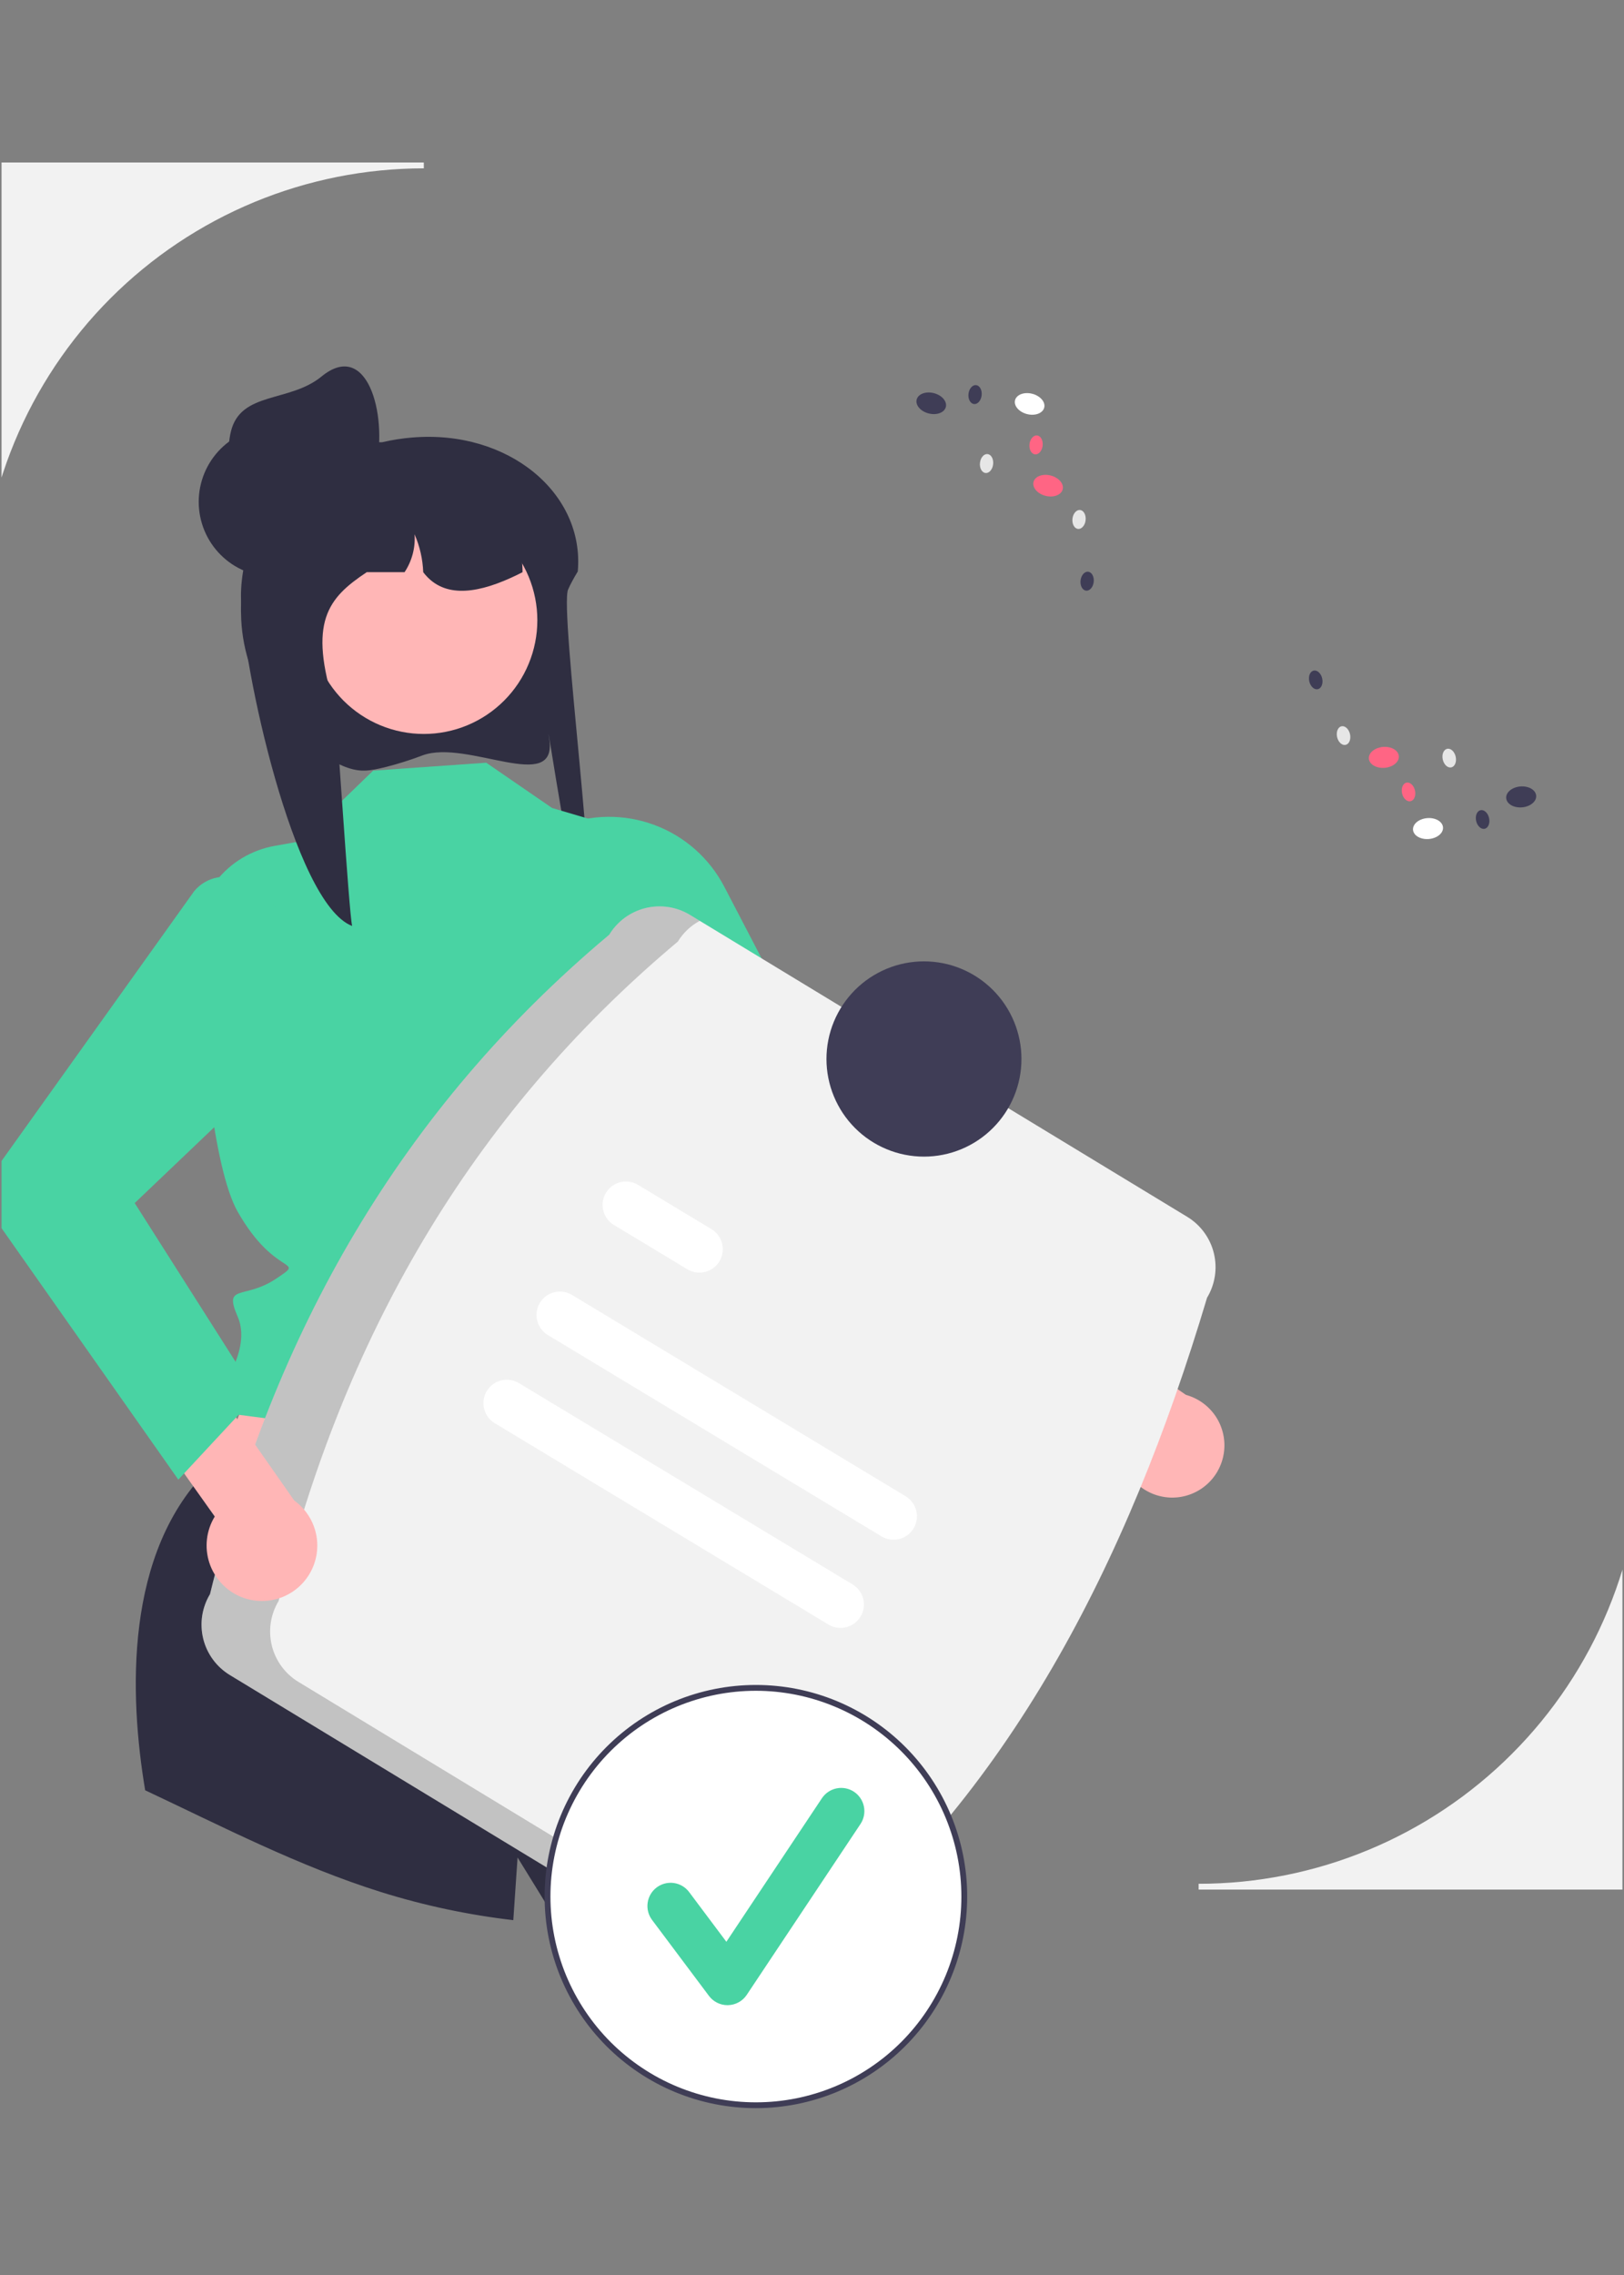 <svg xmlns="http://www.w3.org/2000/svg" xmlns:xlink="http://www.w3.org/1999/xlink" width="500" viewBox="0 0 375 525" height="700" preserveAspectRatio="xMidYMid meet"><rect x="0" y="0" width="375" height="525" fill="#808080" stroke="none"/><defs><clipPath id="9912152716"><path d="M 276 259 L 374.641 259 L 374.641 437 L 276 437 Z M 276 259 " clip-rule="nonzero"></path></clipPath><clipPath id="de0473bd25"><path d="M 125 388 L 224 388 L 224 486.574 L 125 486.574 Z M 125 388 " clip-rule="nonzero"></path></clipPath><clipPath id="d01d53148d"><path d="M 0.355 37.43 L 98 37.43 L 98 214 L 0.355 214 Z M 0.355 37.43 " clip-rule="nonzero"></path></clipPath><clipPath id="2d37d3d556"><path d="M 0.355 202 L 72 202 L 72 342 L 0.355 342 Z M 0.355 202 " clip-rule="nonzero"></path></clipPath></defs><g clip-path="url(#9912152716)"><path fill="#f2f2f2" d="M 380.453 436.062 L 276.777 436.062 L 276.777 434.719 C 278.453 434.719 280.125 434.68 281.797 434.594 C 283.473 434.512 285.141 434.391 286.809 434.227 C 288.473 434.062 290.137 433.855 291.793 433.609 C 293.449 433.363 295.098 433.078 296.742 432.75 C 298.383 432.426 300.016 432.059 301.641 431.648 C 303.266 431.242 304.879 430.797 306.484 430.309 C 308.086 429.82 309.676 429.297 311.254 428.73 C 312.828 428.168 314.391 427.562 315.938 426.922 C 317.484 426.281 319.016 425.602 320.531 424.887 C 322.043 424.168 323.539 423.414 325.016 422.625 C 326.492 421.836 327.949 421.008 329.387 420.148 C 330.824 419.285 332.238 418.391 333.629 417.457 C 335.023 416.527 336.391 415.562 337.738 414.562 C 339.082 413.562 340.402 412.535 341.695 411.469 C 342.992 410.406 344.258 409.312 345.5 408.188 C 346.742 407.062 347.953 405.906 349.137 404.719 C 350.32 403.535 351.477 402.32 352.602 401.078 C 353.727 399.836 354.82 398.566 355.883 397.273 C 356.945 395.977 357.973 394.656 358.973 393.309 C 359.969 391.965 360.934 390.594 361.863 389.199 C 362.793 387.805 363.691 386.391 364.551 384.953 C 365.41 383.516 366.238 382.055 367.027 380.578 C 367.816 379.102 368.57 377.602 369.285 376.086 C 370 374.574 370.68 373.039 371.32 371.492 C 371.961 369.941 372.562 368.379 373.129 366.801 C 373.691 365.223 374.219 363.633 374.703 362.027 C 375.191 360.426 375.637 358.809 376.043 357.184 C 376.449 355.559 376.816 353.922 377.145 352.277 C 377.469 350.633 377.758 348.984 378.004 347.324 C 378.25 345.668 378.453 344.004 378.617 342.336 C 378.781 340.668 378.906 338.996 378.988 337.32 C 379.07 335.648 379.109 333.973 379.109 332.297 L 379.109 259.879 L 380.453 259.879 Z M 380.453 436.062 " fill-opacity="1" fill-rule="nonzero"></path></g><path fill="#2f2e41" d="M 97.57 174.32 C 94.812 175.371 92 176.262 89.141 176.988 C 85.363 177.91 83.234 178.336 79.59 176.922 C 79.461 176.871 79.336 176.82 79.223 176.773 C 77.504 176.043 75.848 175.191 74.254 174.219 C 72.656 173.25 71.141 172.168 69.703 170.977 C 68.262 169.789 66.918 168.5 65.664 167.113 C 64.414 165.73 63.266 164.262 62.227 162.711 C 61.184 161.156 60.262 159.539 59.457 157.855 C 58.648 156.168 57.969 154.434 57.41 152.652 C 56.855 150.867 56.43 149.055 56.137 147.207 C 55.844 145.363 55.684 143.508 55.66 141.637 C 55.641 141.379 55.641 141.109 55.641 140.844 C 55.637 139.57 55.699 138.301 55.824 137.031 C 55.984 135.305 56.258 133.594 56.648 131.902 L 56.613 131.898 C 53.66 128.879 52.527 124.742 52.902 120.586 C 53.031 119.176 53.316 117.797 53.758 116.453 C 54.199 115.109 54.785 113.832 55.516 112.621 C 56.246 111.41 57.105 110.297 58.086 109.281 C 59.07 108.266 60.156 107.371 61.344 106.602 C 65.105 104.234 69.195 102.789 73.613 102.266 C 74.785 102.133 75.961 102.062 77.141 102.062 L 88.215 102.062 C 90.504 101.523 92.82 101.16 95.168 100.965 L 95.184 100.965 C 117.473 99.113 135.051 113.902 133.41 131.898 C 133.398 131.918 133.379 131.938 133.367 131.957 C 132.895 132.73 132.477 133.465 132.105 134.164 C 131.746 134.816 131.441 135.445 131.184 136.039 C 129.148 140.641 138.812 211.996 135.348 213.082 C 133.375 213.695 125.422 160.598 126.848 170.695 C 128.645 183.363 107.836 170.52 97.57 174.32 Z M 97.57 174.32 " fill-opacity="1" fill-rule="nonzero"></path><path fill="#ffb6b6" d="M 131.145 303.312 L 162.043 369.191 L 43.191 357.145 L 68 293.902 Z M 131.145 303.312 " fill-opacity="1" fill-rule="nonzero"></path><path fill="#2f2e41" d="M 193.168 435.398 C 182.832 438.844 172.27 441.285 161.477 442.734 C 150.68 444.18 139.844 444.605 128.973 444.004 L 119.512 428.652 C 119.512 428.652 119.117 434.371 118.527 443.113 C 108.148 441.906 97.977 439.75 88.004 436.637 C 69.137 430.73 51.449 421.578 33.52 413.141 C 29.891 391.477 28.527 358.066 48.605 338.617 L 156.664 358.434 C 156.664 358.434 174.004 371.414 169.367 376.062 C 164.727 380.707 164.008 379.988 167.055 383.039 C 170.105 386.086 176.688 390.164 176.754 392.832 C 176.781 393.875 184.172 412.758 193.168 435.398 Z M 193.168 435.398 " fill-opacity="1" fill-rule="nonzero"></path><path fill="#49d3a3" d="M 112.277 176.012 L 86.168 177.836 L 69.293 194.156 L 63.383 195.211 C 62.066 195.445 60.781 195.801 59.531 196.27 C 58.277 196.738 57.078 197.316 55.93 198.004 C 54.781 198.691 53.703 199.48 52.699 200.363 C 51.695 201.246 50.781 202.215 49.949 203.266 C 49.121 204.316 48.395 205.434 47.77 206.621 C 47.145 207.805 46.633 209.035 46.23 210.312 C 45.832 211.59 45.547 212.891 45.383 214.219 C 45.223 215.551 45.18 216.883 45.258 218.219 C 46.473 238.832 49.195 269.633 54.883 279.625 C 63.703 295.117 70.988 290.258 63.703 295.117 C 56.418 299.98 51.527 296.16 54.883 303.844 C 58.238 311.527 50.348 321.379 50.348 321.379 L 47.203 324.527 L 50.535 325.895 L 156.723 339.723 C 156.723 339.723 147.543 298.402 153.285 288.254 C 159.027 278.105 172.949 247.422 160.523 235.418 L 148.375 192.625 L 127.477 186.457 Z M 112.277 176.012 " fill-opacity="1" fill-rule="nonzero"></path><path fill="#ffb6b6" d="M 270.316 345.598 C 269.879 345.582 269.445 345.543 269.016 345.484 C 268.582 345.422 268.156 345.34 267.734 345.23 C 267.312 345.125 266.898 344.996 266.488 344.844 C 266.078 344.691 265.68 344.516 265.293 344.32 C 264.902 344.125 264.523 343.91 264.156 343.676 C 263.793 343.438 263.438 343.184 263.102 342.906 C 262.762 342.633 262.438 342.34 262.133 342.031 C 261.824 341.723 261.535 341.398 261.266 341.055 C 260.992 340.715 260.738 340.359 260.508 339.992 C 260.273 339.625 260.059 339.246 259.867 338.852 C 259.676 338.461 259.504 338.062 259.355 337.652 C 259.207 337.242 259.082 336.824 258.977 336.402 C 258.871 335.977 258.793 335.551 258.734 335.117 C 258.676 334.684 258.645 334.25 258.633 333.816 C 258.621 333.379 258.637 332.945 258.672 332.508 C 258.707 332.074 258.77 331.645 258.852 331.215 L 209.043 297.453 L 214.984 281.367 L 273.852 321.898 C 274.559 322.094 275.238 322.348 275.898 322.664 C 276.559 322.98 277.184 323.355 277.773 323.789 C 278.367 324.219 278.914 324.699 279.418 325.23 C 279.922 325.762 280.375 326.332 280.773 326.945 C 281.172 327.559 281.516 328.203 281.797 328.879 C 282.078 329.555 282.297 330.25 282.453 330.965 C 282.609 331.68 282.699 332.402 282.727 333.137 C 282.75 333.867 282.707 334.594 282.598 335.32 C 282.492 336.043 282.32 336.754 282.082 337.445 C 281.844 338.137 281.547 338.805 281.188 339.441 C 280.832 340.082 280.418 340.68 279.953 341.246 C 279.484 341.809 278.969 342.324 278.41 342.793 C 277.848 343.262 277.25 343.68 276.609 344.039 C 275.973 344.398 275.309 344.699 274.617 344.938 C 273.93 345.176 273.219 345.352 272.496 345.465 C 271.773 345.574 271.047 345.617 270.316 345.598 Z M 270.316 345.598 " fill-opacity="1" fill-rule="nonzero"></path><path fill="#49d3a3" d="M 129.629 190.605 L 122.391 193.473 L 161 268.949 L 240.93 323.48 L 252.453 303.988 L 191.609 251.391 L 167.25 204.633 C 166.824 203.816 166.363 203.023 165.867 202.254 C 165.371 201.48 164.84 200.734 164.277 200.012 C 163.711 199.289 163.113 198.594 162.484 197.926 C 161.855 197.258 161.199 196.621 160.512 196.012 C 159.824 195.406 159.109 194.828 158.367 194.289 C 157.629 193.746 156.863 193.238 156.078 192.766 C 155.293 192.297 154.484 191.859 153.66 191.461 C 152.832 191.066 151.988 190.707 151.129 190.387 C 150.27 190.066 149.398 189.785 148.516 189.543 C 147.629 189.305 146.734 189.105 145.832 188.945 C 144.93 188.789 144.02 188.672 143.105 188.598 C 142.191 188.523 141.277 188.488 140.359 188.5 C 139.441 188.508 138.527 188.559 137.613 188.652 C 136.703 188.746 135.797 188.883 134.895 189.059 C 133.996 189.234 133.105 189.453 132.227 189.711 C 131.348 189.969 130.48 190.266 129.629 190.605 Z M 129.629 190.605 " fill-opacity="1" fill-rule="nonzero"></path><path fill="#ffb6b6" d="M 124.078 143.137 C 124.078 143.996 124.035 144.852 123.953 145.707 C 123.867 146.562 123.742 147.414 123.574 148.254 C 123.406 149.098 123.199 149.93 122.949 150.754 C 122.699 151.574 122.41 152.383 122.082 153.176 C 121.754 153.973 121.387 154.746 120.984 155.504 C 120.578 156.262 120.137 157 119.66 157.715 C 119.184 158.43 118.672 159.117 118.129 159.781 C 117.582 160.445 117.008 161.082 116.398 161.691 C 115.793 162.297 115.156 162.875 114.492 163.418 C 113.832 163.965 113.141 164.477 112.426 164.953 C 111.715 165.43 110.977 165.871 110.223 166.277 C 109.465 166.684 108.688 167.051 107.895 167.379 C 107.102 167.707 106.293 167.996 105.473 168.246 C 104.652 168.496 103.82 168.703 102.977 168.871 C 102.137 169.039 101.285 169.164 100.434 169.25 C 99.578 169.332 98.723 169.375 97.863 169.375 C 97.004 169.375 96.148 169.332 95.293 169.25 C 94.438 169.164 93.59 169.039 92.75 168.871 C 91.906 168.703 91.074 168.496 90.254 168.246 C 89.43 167.996 88.625 167.707 87.832 167.379 C 87.039 167.051 86.262 166.684 85.504 166.277 C 84.746 165.871 84.012 165.43 83.297 164.953 C 82.586 164.477 81.895 163.965 81.23 163.418 C 80.566 162.875 79.934 162.297 79.324 161.691 C 78.719 161.082 78.145 160.445 77.598 159.781 C 77.055 159.117 76.543 158.43 76.066 157.715 C 75.59 157 75.148 156.262 74.742 155.504 C 74.34 154.746 73.973 153.973 73.645 153.176 C 73.312 152.383 73.027 151.574 72.777 150.754 C 72.527 149.93 72.32 149.098 72.152 148.254 C 71.984 147.414 71.859 146.562 71.773 145.707 C 71.691 144.852 71.648 143.996 71.648 143.137 C 71.648 142.277 71.691 141.418 71.773 140.566 C 71.859 139.711 71.984 138.859 72.152 138.016 C 72.32 137.176 72.527 136.344 72.777 135.52 C 73.027 134.699 73.312 133.891 73.645 133.094 C 73.973 132.301 74.34 131.527 74.742 130.77 C 75.148 130.012 75.59 129.273 76.066 128.559 C 76.543 127.844 77.055 127.156 77.598 126.492 C 78.145 125.828 78.719 125.191 79.324 124.582 C 79.934 123.977 80.566 123.398 81.23 122.855 C 81.895 122.309 82.586 121.797 83.297 121.32 C 84.012 120.844 84.746 120.402 85.504 119.996 C 86.262 119.59 87.039 119.223 87.832 118.895 C 88.625 118.566 89.43 118.277 90.254 118.027 C 91.074 117.777 91.906 117.57 92.75 117.402 C 93.59 117.234 94.438 117.109 95.293 117.023 C 96.148 116.941 97.004 116.898 97.863 116.898 C 98.723 116.898 99.578 116.941 100.434 117.023 C 101.285 117.109 102.137 117.234 102.977 117.402 C 103.82 117.57 104.652 117.777 105.473 118.027 C 106.293 118.277 107.102 118.566 107.895 118.895 C 108.688 119.223 109.465 119.59 110.223 119.996 C 110.977 120.402 111.715 120.844 112.426 121.32 C 113.141 121.797 113.832 122.309 114.492 122.855 C 115.156 123.398 115.793 123.977 116.398 124.582 C 117.008 125.191 117.582 125.828 118.129 126.492 C 118.672 127.156 119.184 127.844 119.66 128.559 C 120.137 129.273 120.578 130.012 120.984 130.77 C 121.387 131.527 121.754 132.301 122.082 133.094 C 122.41 133.891 122.699 134.699 122.949 135.52 C 123.199 136.344 123.406 137.176 123.574 138.016 C 123.742 138.859 123.867 139.711 123.953 140.566 C 124.035 141.418 124.078 142.277 124.078 143.137 Z M 124.078 143.137 " fill-opacity="1" fill-rule="nonzero"></path><path fill="#2f2e41" d="M 120.66 132.043 C 120.223 132.273 119.793 132.484 119.355 132.699 C 118.898 132.918 118.445 133.137 117.984 133.34 C 109.211 137.32 102.062 137.766 97.727 132.043 C 97.609 129.004 96.941 126.09 95.73 123.301 C 95.836 124.848 95.691 126.367 95.297 127.863 C 94.898 129.359 94.273 130.754 93.418 132.043 L 84.688 132.043 C 75.695 138.016 71.082 143.504 77.32 163.113 C 77.73 164.398 80.516 210.172 81.312 213.688 C 67.699 208.465 55.957 152.977 55.66 138.355 C 55.641 138.117 55.641 137.867 55.641 137.625 C 55.637 136.453 55.699 135.285 55.824 134.121 C 55.984 132.527 56.258 130.957 56.648 129.402 L 56.613 129.398 C 55.918 128.734 55.312 128 54.793 127.195 C 54.27 126.391 53.848 125.539 53.527 124.637 C 53.203 123.734 52.992 122.805 52.887 121.852 C 52.781 120.898 52.785 119.945 52.902 118.992 C 55.207 115.977 57.984 113.484 61.234 111.52 C 64.168 110.098 67.207 108.953 70.352 108.094 C 70.43 108.074 70.496 108.055 70.578 108.039 C 71.535 107.777 72.52 107.539 73.504 107.332 C 75.531 106.906 77.578 106.598 79.641 106.402 C 79.793 106.398 79.938 106.383 80.074 106.383 C 80.914 106.387 81.695 106.602 82.418 107.027 C 82.422 107.027 82.422 107.035 82.434 107.035 C 83.129 107.449 83.676 108.008 84.074 108.707 C 84.477 109.41 84.68 110.164 84.688 110.973 L 94.414 110.973 C 94.773 110.973 95.129 110.984 95.488 111.004 C 109.035 111.543 119.918 117.34 120.617 130.668 C 120.648 131.129 120.66 131.578 120.66 132.043 Z M 120.66 132.043 " fill-opacity="1" fill-rule="nonzero"></path><path fill="#2f2e41" d="M 80.426 115.809 C 80.426 116.375 80.398 116.941 80.344 117.504 C 80.289 118.066 80.203 118.625 80.094 119.184 C 79.984 119.738 79.848 120.285 79.684 120.828 C 79.52 121.367 79.328 121.902 79.109 122.426 C 78.895 122.949 78.652 123.457 78.387 123.957 C 78.121 124.457 77.828 124.941 77.516 125.414 C 77.199 125.883 76.863 126.34 76.504 126.777 C 76.148 127.215 75.766 127.633 75.367 128.031 C 74.969 128.434 74.547 128.812 74.113 129.172 C 73.676 129.531 73.219 129.867 72.75 130.184 C 72.281 130.496 71.797 130.789 71.297 131.055 C 70.797 131.32 70.285 131.562 69.766 131.781 C 69.242 131.996 68.711 132.188 68.168 132.352 C 67.629 132.516 67.078 132.652 66.523 132.762 C 65.969 132.875 65.41 132.957 64.848 133.012 C 64.285 133.066 63.719 133.094 63.156 133.094 C 62.59 133.094 62.023 133.066 61.461 133.012 C 60.898 132.957 60.34 132.875 59.785 132.762 C 59.23 132.652 58.684 132.516 58.141 132.352 C 57.602 132.188 57.066 131.996 56.547 131.781 C 56.023 131.562 55.512 131.32 55.012 131.055 C 54.516 130.789 54.031 130.496 53.559 130.184 C 53.09 129.867 52.637 129.531 52.199 129.172 C 51.762 128.812 51.344 128.434 50.941 128.031 C 50.543 127.633 50.164 127.215 49.805 126.777 C 49.445 126.34 49.109 125.883 48.793 125.414 C 48.48 124.941 48.191 124.457 47.922 123.957 C 47.656 123.457 47.414 122.949 47.199 122.426 C 46.98 121.902 46.793 121.367 46.629 120.828 C 46.465 120.285 46.328 119.738 46.215 119.184 C 46.105 118.625 46.023 118.066 45.969 117.504 C 45.91 116.941 45.883 116.375 45.883 115.809 C 45.883 115.242 45.91 114.68 45.969 114.113 C 46.023 113.551 46.105 112.992 46.215 112.438 C 46.328 111.883 46.465 111.332 46.629 110.793 C 46.793 110.25 46.98 109.719 47.199 109.195 C 47.414 108.672 47.656 108.16 47.922 107.66 C 48.191 107.16 48.48 106.676 48.793 106.207 C 49.109 105.734 49.445 105.281 49.805 104.844 C 50.164 104.406 50.543 103.988 50.941 103.586 C 51.344 103.188 51.762 102.805 52.199 102.445 C 52.637 102.09 53.09 101.75 53.559 101.438 C 54.031 101.121 54.516 100.832 55.012 100.566 C 55.512 100.297 56.023 100.055 56.547 99.84 C 57.066 99.621 57.602 99.434 58.141 99.27 C 58.684 99.102 59.23 98.965 59.785 98.855 C 60.34 98.746 60.898 98.664 61.461 98.605 C 62.023 98.551 62.59 98.523 63.156 98.523 C 63.719 98.523 64.285 98.551 64.848 98.605 C 65.41 98.664 65.969 98.746 66.523 98.855 C 67.078 98.965 67.629 99.102 68.168 99.27 C 68.711 99.434 69.242 99.621 69.766 99.84 C 70.285 100.055 70.797 100.297 71.297 100.566 C 71.797 100.832 72.281 101.121 72.75 101.438 C 73.219 101.75 73.676 102.09 74.113 102.445 C 74.547 102.805 74.969 103.188 75.367 103.586 C 75.766 103.988 76.148 104.406 76.504 104.844 C 76.863 105.281 77.199 105.734 77.516 106.207 C 77.828 106.676 78.121 107.16 78.387 107.66 C 78.652 108.16 78.895 108.672 79.109 109.195 C 79.328 109.719 79.52 110.25 79.684 110.793 C 79.848 111.332 79.984 111.883 80.094 112.438 C 80.203 112.992 80.289 113.551 80.344 114.113 C 80.398 114.68 80.426 115.242 80.426 115.809 Z M 80.426 115.809 " fill-opacity="1" fill-rule="nonzero"></path><path fill="#2f2e41" d="M 86.867 107.816 C 84.906 117.156 75.223 122.746 65.961 120.461 C 65.414 120.324 64.871 120.16 64.34 119.973 C 63.805 119.785 63.281 119.57 62.77 119.328 C 62.258 119.09 61.758 118.824 61.273 118.535 C 60.785 118.246 60.316 117.934 59.859 117.598 C 59.406 117.262 58.969 116.906 58.547 116.527 C 58.125 116.148 57.727 115.75 57.344 115.332 C 56.961 114.914 56.602 114.477 56.262 114.023 C 55.926 113.57 55.609 113.102 55.316 112.617 C 55.023 112.133 54.758 111.633 54.512 111.125 C 54.27 110.613 54.051 110.09 53.859 109.559 C 53.664 109.027 53.5 108.484 53.359 107.938 C 53.219 107.391 53.109 106.836 53.023 106.273 C 52.938 105.715 52.879 105.152 52.852 104.586 C 52.82 104.023 52.82 103.457 52.844 102.891 C 52.871 102.324 52.922 101.762 53.004 101.203 C 53.086 100.641 53.195 100.086 53.328 99.539 C 55.613 90.27 66.852 92.941 74.234 86.891 C 84.672 78.336 89.512 95.215 86.867 107.816 Z M 86.867 107.816 " fill-opacity="1" fill-rule="nonzero"></path><path fill="#f2f2f2" d="M 48.492 367.879 C 63.211 307.801 92.379 256.16 140.68 215.703 C 141.145 214.938 141.676 214.23 142.277 213.574 C 142.879 212.914 143.543 212.324 144.258 211.797 C 144.977 211.27 145.742 210.816 146.551 210.441 C 147.355 210.062 148.191 209.77 149.059 209.555 C 149.922 209.344 150.801 209.219 151.691 209.18 C 152.582 209.141 153.469 209.188 154.348 209.32 C 155.23 209.457 156.09 209.676 156.926 209.98 C 157.762 210.285 158.562 210.668 159.324 211.129 L 274.152 280.812 C 274.914 281.273 275.621 281.809 276.281 282.41 C 276.938 283.012 277.527 283.676 278.055 284.395 C 278.582 285.113 279.031 285.875 279.41 286.684 C 279.785 287.492 280.082 288.328 280.293 289.195 C 280.504 290.062 280.629 290.941 280.668 291.832 C 280.711 292.723 280.66 293.609 280.527 294.488 C 280.391 295.371 280.172 296.23 279.867 297.07 C 279.566 297.91 279.184 298.711 278.723 299.473 C 260.285 361.121 232.672 414.613 186.535 451.648 C 186.07 452.41 185.539 453.121 184.938 453.777 C 184.336 454.438 183.676 455.027 182.957 455.555 C 182.238 456.082 181.473 456.535 180.668 456.91 C 179.859 457.289 179.023 457.582 178.156 457.797 C 177.293 458.008 176.414 458.133 175.523 458.172 C 174.633 458.211 173.746 458.164 172.867 458.031 C 171.988 457.895 171.129 457.676 170.289 457.371 C 169.453 457.066 168.652 456.684 167.891 456.223 L 53.062 386.539 C 52.301 386.078 51.594 385.543 50.938 384.941 C 50.277 384.34 49.688 383.676 49.16 382.957 C 48.633 382.238 48.184 381.473 47.805 380.668 C 47.43 379.859 47.133 379.02 46.922 378.156 C 46.711 377.289 46.586 376.41 46.547 375.52 C 46.504 374.629 46.555 373.742 46.688 372.859 C 46.824 371.98 47.043 371.117 47.348 370.281 C 47.648 369.441 48.031 368.641 48.492 367.879 Z M 48.492 367.879 " fill-opacity="1" fill-rule="nonzero"></path><path fill="#000000" d="M 68.902 388.125 C 68.141 387.664 67.434 387.129 66.773 386.527 C 66.117 385.926 65.527 385.262 65 384.543 C 64.473 383.824 64.023 383.062 63.645 382.254 C 63.27 381.445 62.973 380.605 62.762 379.742 C 62.551 378.875 62.426 377.996 62.387 377.105 C 62.344 376.215 62.395 375.328 62.527 374.445 C 62.664 373.566 62.883 372.707 63.188 371.867 C 63.488 371.027 63.871 370.227 64.332 369.465 C 79.051 309.387 108.219 257.746 156.52 217.289 C 157.781 215.238 159.469 213.641 161.586 212.5 L 159.324 211.129 C 158.562 210.668 157.762 210.285 156.926 209.98 C 156.09 209.676 155.23 209.457 154.348 209.32 C 153.469 209.188 152.582 209.137 151.691 209.18 C 150.801 209.219 149.922 209.344 149.059 209.555 C 148.191 209.77 147.355 210.062 146.551 210.441 C 145.742 210.816 144.98 211.27 144.262 211.797 C 143.543 212.324 142.879 212.914 142.277 213.57 C 141.676 214.23 141.145 214.938 140.68 215.699 C 92.379 256.16 63.211 307.797 48.492 367.879 C 48.031 368.641 47.648 369.441 47.348 370.281 C 47.043 371.117 46.824 371.98 46.688 372.859 C 46.555 373.742 46.508 374.629 46.547 375.52 C 46.586 376.41 46.711 377.289 46.922 378.156 C 47.133 379.02 47.43 379.859 47.805 380.668 C 48.184 381.473 48.633 382.238 49.16 382.957 C 49.688 383.676 50.277 384.336 50.938 384.941 C 51.594 385.543 52.301 386.078 53.062 386.539 L 167.891 456.223 C 168.91 456.84 169.996 457.309 171.141 457.637 C 172.289 457.969 173.457 458.141 174.652 458.16 C 175.844 458.18 177.016 458.043 178.172 457.75 C 179.328 457.457 180.43 457.02 181.469 456.438 Z M 68.902 388.125 " fill-opacity="0.2" fill-rule="nonzero"></path><path fill="#ffffff" d="M 203.566 354.559 L 126.488 308.078 C 126.184 307.895 125.902 307.684 125.641 307.441 C 125.379 307.203 125.145 306.941 124.934 306.656 C 124.723 306.371 124.543 306.066 124.395 305.746 C 124.242 305.426 124.125 305.094 124.039 304.75 C 123.957 304.406 123.906 304.055 123.891 303.703 C 123.871 303.348 123.891 302.996 123.945 302.645 C 123.996 302.297 124.082 301.953 124.203 301.621 C 124.324 301.285 124.477 300.969 124.656 300.664 C 124.84 300.359 125.051 300.078 125.289 299.816 C 125.527 299.555 125.789 299.316 126.074 299.105 C 126.359 298.895 126.66 298.715 126.98 298.562 C 127.301 298.414 127.633 298.297 127.977 298.211 C 128.32 298.125 128.672 298.074 129.023 298.055 C 129.379 298.039 129.73 298.055 130.078 298.109 C 130.43 298.16 130.773 298.246 131.105 298.367 C 131.438 298.484 131.758 298.637 132.062 298.82 L 209.137 345.301 C 209.441 345.484 209.723 345.699 209.98 345.938 C 210.242 346.176 210.477 346.438 210.688 346.723 C 210.895 347.008 211.074 347.312 211.227 347.633 C 211.375 347.953 211.492 348.285 211.578 348.629 C 211.66 348.973 211.711 349.32 211.727 349.676 C 211.742 350.027 211.723 350.379 211.672 350.73 C 211.617 351.082 211.531 351.422 211.41 351.754 C 211.293 352.086 211.141 352.406 210.957 352.707 C 210.777 353.012 210.566 353.293 210.328 353.555 C 210.09 353.816 209.828 354.055 209.543 354.266 C 209.258 354.477 208.957 354.656 208.637 354.809 C 208.316 354.957 207.984 355.078 207.645 355.164 C 207.301 355.25 206.953 355.301 206.598 355.316 C 206.246 355.336 205.895 355.316 205.543 355.266 C 205.195 355.215 204.852 355.129 204.52 355.012 C 204.188 354.891 203.867 354.742 203.566 354.559 Z M 203.566 354.559 " fill-opacity="1" fill-rule="nonzero"></path><path fill="#ffffff" d="M 158.727 292.918 L 141.77 282.691 C 141.465 282.512 141.18 282.301 140.918 282.062 C 140.656 281.824 140.418 281.562 140.207 281.277 C 139.996 280.992 139.812 280.691 139.664 280.371 C 139.512 280.051 139.391 279.719 139.305 279.371 C 139.219 279.027 139.168 278.68 139.148 278.324 C 139.133 277.973 139.148 277.617 139.199 277.266 C 139.25 276.918 139.336 276.574 139.457 276.238 C 139.574 275.906 139.727 275.586 139.906 275.281 C 140.09 274.977 140.301 274.691 140.539 274.43 C 140.777 274.168 141.035 273.93 141.32 273.719 C 141.605 273.508 141.91 273.324 142.23 273.172 C 142.551 273.02 142.883 272.902 143.227 272.816 C 143.57 272.727 143.918 272.676 144.273 272.66 C 144.625 272.641 144.977 272.656 145.328 272.711 C 145.68 272.762 146.023 272.848 146.355 272.965 C 146.691 273.086 147.008 273.234 147.312 273.418 L 147.344 273.438 L 164.301 283.66 C 164.602 283.844 164.883 284.059 165.145 284.297 C 165.406 284.535 165.641 284.797 165.852 285.082 C 166.059 285.367 166.238 285.672 166.391 285.992 C 166.539 286.312 166.656 286.645 166.742 286.988 C 166.828 287.332 166.879 287.684 166.895 288.035 C 166.91 288.391 166.891 288.742 166.84 289.094 C 166.785 289.441 166.699 289.785 166.578 290.117 C 166.457 290.449 166.309 290.77 166.125 291.07 C 165.941 291.375 165.73 291.656 165.492 291.918 C 165.254 292.184 164.992 292.418 164.711 292.629 C 164.426 292.84 164.121 293.02 163.801 293.172 C 163.48 293.32 163.148 293.441 162.809 293.527 C 162.465 293.613 162.113 293.664 161.762 293.68 C 161.406 293.699 161.055 293.68 160.707 293.629 C 160.355 293.574 160.016 293.492 159.68 293.371 C 159.348 293.25 159.031 293.102 158.727 292.918 Z M 158.727 292.918 " fill-opacity="1" fill-rule="nonzero"></path><path fill="#ffffff" d="M 191.316 374.91 L 114.238 328.426 C 113.934 328.242 113.652 328.031 113.391 327.793 C 113.129 327.555 112.891 327.293 112.684 327.008 C 112.473 326.723 112.293 326.418 112.141 326.098 C 111.992 325.777 111.871 325.445 111.789 325.102 C 111.703 324.758 111.652 324.41 111.633 324.055 C 111.617 323.699 111.637 323.348 111.688 322.996 C 111.742 322.648 111.828 322.305 111.945 321.973 C 112.066 321.637 112.219 321.32 112.398 321.016 C 112.582 320.711 112.793 320.43 113.031 320.168 C 113.27 319.902 113.527 319.668 113.812 319.457 C 114.098 319.246 114.402 319.062 114.723 318.914 C 115.039 318.762 115.371 318.645 115.715 318.559 C 116.059 318.473 116.41 318.418 116.762 318.402 C 117.117 318.383 117.469 318.402 117.816 318.453 C 118.168 318.504 118.512 318.59 118.844 318.711 C 119.176 318.828 119.496 318.98 119.801 319.16 L 119.809 319.168 L 196.887 365.652 C 197.191 365.836 197.473 366.047 197.73 366.285 C 197.992 366.523 198.227 366.785 198.438 367.074 C 198.648 367.359 198.828 367.66 198.977 367.98 C 199.125 368.301 199.242 368.633 199.328 368.977 C 199.414 369.32 199.465 369.672 199.48 370.023 C 199.496 370.379 199.477 370.73 199.426 371.082 C 199.371 371.43 199.285 371.773 199.164 372.105 C 199.043 372.438 198.895 372.758 198.711 373.059 C 198.527 373.363 198.316 373.645 198.078 373.906 C 197.84 374.168 197.578 374.406 197.297 374.617 C 197.012 374.828 196.707 375.008 196.391 375.16 C 196.07 375.309 195.738 375.426 195.395 375.512 C 195.051 375.598 194.703 375.652 194.348 375.668 C 193.996 375.684 193.645 375.668 193.293 375.617 C 192.945 375.562 192.602 375.48 192.27 375.359 C 191.938 375.242 191.617 375.09 191.312 374.91 Z M 191.316 374.91 " fill-opacity="1" fill-rule="nonzero"></path><path fill="#3f3d56" d="M 235.863 244.383 C 235.863 245.121 235.828 245.855 235.758 246.59 C 235.684 247.324 235.578 248.055 235.434 248.777 C 235.289 249.504 235.109 250.219 234.895 250.922 C 234.684 251.629 234.434 252.324 234.152 253.004 C 233.871 253.688 233.555 254.355 233.207 255.004 C 232.859 255.656 232.48 256.289 232.07 256.902 C 231.66 257.516 231.223 258.105 230.754 258.676 C 230.289 259.246 229.793 259.793 229.27 260.316 C 228.75 260.836 228.203 261.332 227.633 261.801 C 227.066 262.27 226.473 262.707 225.859 263.117 C 225.246 263.527 224.617 263.906 223.965 264.254 C 223.316 264.602 222.648 264.918 221.969 265.199 C 221.285 265.48 220.594 265.73 219.887 265.945 C 219.184 266.16 218.469 266.34 217.746 266.48 C 217.023 266.625 216.293 266.734 215.559 266.805 C 214.824 266.879 214.09 266.914 213.352 266.914 C 212.617 266.914 211.879 266.879 211.145 266.805 C 210.414 266.734 209.684 266.625 208.961 266.48 C 208.238 266.34 207.523 266.16 206.816 265.945 C 206.113 265.73 205.418 265.48 204.738 265.199 C 204.055 264.918 203.391 264.602 202.742 264.254 C 202.09 263.906 201.457 263.527 200.844 263.117 C 200.23 262.707 199.641 262.27 199.07 261.801 C 198.5 261.332 197.957 260.836 197.434 260.316 C 196.914 259.793 196.418 259.246 195.949 258.676 C 195.484 258.105 195.043 257.516 194.633 256.902 C 194.223 256.289 193.848 255.656 193.5 255.004 C 193.152 254.355 192.836 253.688 192.555 253.004 C 192.273 252.324 192.023 251.629 191.809 250.922 C 191.594 250.219 191.418 249.504 191.273 248.777 C 191.129 248.055 191.02 247.324 190.949 246.59 C 190.875 245.855 190.84 245.121 190.84 244.383 C 190.84 243.645 190.875 242.91 190.949 242.176 C 191.02 241.441 191.129 240.711 191.273 239.988 C 191.418 239.262 191.594 238.547 191.809 237.844 C 192.023 237.137 192.273 236.441 192.555 235.762 C 192.836 235.078 193.152 234.41 193.5 233.762 C 193.848 233.109 194.223 232.477 194.633 231.863 C 195.043 231.25 195.484 230.66 195.949 230.09 C 196.418 229.52 196.914 228.973 197.434 228.449 C 197.957 227.93 198.5 227.434 199.07 226.965 C 199.641 226.496 200.23 226.059 200.844 225.648 C 201.457 225.238 202.09 224.859 202.742 224.512 C 203.391 224.164 204.055 223.848 204.738 223.566 C 205.418 223.285 206.113 223.035 206.816 222.82 C 207.523 222.605 208.238 222.426 208.961 222.285 C 209.684 222.141 210.414 222.031 211.145 221.961 C 211.879 221.887 212.617 221.852 213.352 221.852 C 214.09 221.852 214.824 221.887 215.559 221.961 C 216.293 222.031 217.023 222.141 217.746 222.285 C 218.469 222.426 219.184 222.605 219.887 222.82 C 220.594 223.035 221.285 223.285 221.969 223.566 C 222.648 223.848 223.316 224.164 223.965 224.512 C 224.617 224.859 225.246 225.238 225.859 225.648 C 226.473 226.059 227.066 226.496 227.633 226.965 C 228.203 227.434 228.75 227.93 229.27 228.449 C 229.793 228.973 230.289 229.52 230.754 230.09 C 231.223 230.66 231.66 231.25 232.07 231.863 C 232.48 232.477 232.859 233.109 233.207 233.762 C 233.555 234.41 233.871 235.078 234.152 235.762 C 234.434 236.441 234.684 237.137 234.895 237.844 C 235.109 238.547 235.289 239.262 235.434 239.988 C 235.578 240.711 235.684 241.441 235.758 242.176 C 235.828 242.91 235.863 243.645 235.863 244.383 Z M 235.863 244.383 " fill-opacity="1" fill-rule="nonzero"></path><path fill="#ffffff" d="M 222.664 437.664 C 222.664 439.242 222.586 440.816 222.434 442.387 C 222.277 443.953 222.047 445.512 221.738 447.059 C 221.434 448.605 221.051 450.137 220.594 451.645 C 220.133 453.152 219.605 454.637 219 456.094 C 218.398 457.551 217.727 458.977 216.98 460.367 C 216.238 461.758 215.43 463.109 214.555 464.422 C 213.68 465.73 212.742 466.996 211.742 468.215 C 210.742 469.438 209.684 470.602 208.57 471.719 C 207.457 472.832 206.289 473.891 205.07 474.891 C 203.855 475.895 202.59 476.832 201.277 477.707 C 199.969 478.586 198.617 479.395 197.23 480.137 C 195.84 480.883 194.418 481.555 192.961 482.16 C 191.504 482.762 190.023 483.293 188.516 483.75 C 187.008 484.207 185.48 484.59 183.934 484.898 C 182.387 485.207 180.832 485.438 179.262 485.594 C 177.695 485.746 176.121 485.824 174.547 485.824 C 172.973 485.824 171.398 485.746 169.832 485.594 C 168.262 485.438 166.707 485.207 165.16 484.898 C 163.613 484.59 162.086 484.207 160.578 483.75 C 159.07 483.293 157.59 482.762 156.133 482.16 C 154.676 481.555 153.254 480.883 151.863 480.137 C 150.473 479.395 149.125 478.586 147.812 477.707 C 146.504 476.832 145.238 475.895 144.02 474.891 C 142.805 473.891 141.637 472.832 140.523 471.719 C 139.41 470.602 138.352 469.438 137.352 468.215 C 136.352 466.996 135.414 465.73 134.539 464.422 C 133.664 463.109 132.855 461.758 132.109 460.367 C 131.367 458.977 130.695 457.551 130.094 456.094 C 129.488 454.637 128.957 453.152 128.5 451.645 C 128.043 450.137 127.66 448.605 127.355 447.059 C 127.047 445.512 126.816 443.953 126.66 442.387 C 126.508 440.816 126.43 439.242 126.43 437.664 C 126.43 436.086 126.508 434.516 126.66 432.945 C 126.816 431.375 127.047 429.816 127.355 428.27 C 127.66 426.723 128.043 425.195 128.5 423.684 C 128.957 422.176 129.488 420.691 130.094 419.234 C 130.695 417.777 131.367 416.352 132.109 414.961 C 132.855 413.57 133.664 412.219 134.539 410.91 C 135.414 409.598 136.352 408.332 137.352 407.113 C 138.352 405.895 139.41 404.727 140.523 403.609 C 141.637 402.496 142.805 401.438 144.02 400.438 C 145.238 399.438 146.504 398.496 147.812 397.621 C 149.125 396.746 150.473 395.934 151.863 395.191 C 153.254 394.449 154.676 393.773 156.133 393.172 C 157.59 392.566 159.07 392.035 160.578 391.578 C 162.086 391.121 163.613 390.738 165.16 390.43 C 166.707 390.121 168.262 389.891 169.832 389.738 C 171.398 389.582 172.973 389.504 174.547 389.504 C 176.121 389.504 177.695 389.582 179.262 389.738 C 180.832 389.891 182.387 390.121 183.934 390.43 C 185.48 390.738 187.008 391.121 188.516 391.578 C 190.023 392.035 191.504 392.566 192.961 393.172 C 194.418 393.773 195.84 394.449 197.23 395.191 C 198.617 395.934 199.969 396.746 201.277 397.621 C 202.59 398.496 203.855 399.438 205.07 400.438 C 206.289 401.438 207.457 402.496 208.57 403.609 C 209.684 404.727 210.742 405.895 211.742 407.113 C 212.742 408.332 213.68 409.598 214.555 410.91 C 215.43 412.219 216.238 413.57 216.984 414.961 C 217.727 416.352 218.398 417.777 219 419.234 C 219.605 420.691 220.133 422.176 220.594 423.684 C 221.051 425.195 221.434 426.723 221.738 428.27 C 222.047 429.816 222.277 431.375 222.434 432.945 C 222.586 434.516 222.664 436.086 222.664 437.664 Z M 222.664 437.664 " fill-opacity="1" fill-rule="nonzero"></path><g clip-path="url(#de0473bd25)"><path fill="#3f3d56" d="M 174.547 486.496 C 172.949 486.496 171.355 486.418 169.766 486.262 C 168.176 486.105 166.598 485.871 165.027 485.559 C 163.461 485.246 161.914 484.859 160.383 484.395 C 158.855 483.93 157.352 483.391 155.875 482.781 C 154.398 482.168 152.957 481.484 151.547 480.73 C 150.141 479.977 148.77 479.156 147.441 478.266 C 146.113 477.379 144.832 476.426 143.598 475.414 C 142.359 474.398 141.18 473.324 140.047 472.195 C 138.918 471.062 137.848 469.879 136.832 468.645 C 135.82 467.406 134.867 466.125 133.98 464.793 C 133.094 463.465 132.273 462.094 131.52 460.684 C 130.766 459.273 130.082 457.832 129.473 456.352 C 128.859 454.875 128.324 453.371 127.859 451.84 C 127.395 450.309 127.008 448.762 126.695 447.191 C 126.383 445.625 126.148 444.043 125.992 442.453 C 125.836 440.859 125.758 439.266 125.758 437.664 C 125.758 436.066 125.836 434.473 125.992 432.879 C 126.148 431.289 126.383 429.707 126.695 428.141 C 127.008 426.57 127.395 425.02 127.859 423.492 C 128.324 421.961 128.859 420.457 129.473 418.98 C 130.082 417.5 130.766 416.059 131.52 414.648 C 132.273 413.234 133.094 411.867 133.98 410.535 C 134.867 409.207 135.82 407.922 136.832 406.688 C 137.848 405.449 138.918 404.266 140.047 403.137 C 141.18 402.004 142.359 400.934 143.598 399.918 C 144.832 398.902 146.113 397.953 147.441 397.062 C 148.77 396.176 150.141 395.355 151.547 394.602 C 152.957 393.848 154.398 393.164 155.875 392.551 C 157.352 391.938 158.855 391.402 160.383 390.938 C 161.914 390.473 163.461 390.086 165.027 389.773 C 166.598 389.461 168.176 389.227 169.766 389.07 C 171.355 388.914 172.949 388.836 174.547 388.836 C 176.145 388.836 177.738 388.914 179.328 389.07 C 180.918 389.227 182.5 389.461 184.066 389.773 C 185.633 390.086 187.18 390.473 188.711 390.938 C 190.238 391.402 191.742 391.938 193.219 392.551 C 194.695 393.164 196.137 393.848 197.547 394.602 C 198.957 395.355 200.324 396.176 201.652 397.062 C 202.98 397.953 204.262 398.902 205.5 399.918 C 206.734 400.934 207.918 402.004 209.047 403.137 C 210.176 404.266 211.246 405.449 212.262 406.688 C 213.273 407.922 214.227 409.207 215.113 410.535 C 216 411.867 216.82 413.234 217.574 414.648 C 218.328 416.059 219.012 417.5 219.621 418.977 C 220.234 420.457 220.77 421.961 221.234 423.492 C 221.699 425.02 222.086 426.57 222.398 428.141 C 222.711 429.707 222.945 431.289 223.102 432.879 C 223.258 434.469 223.336 436.066 223.336 437.664 C 223.332 439.266 223.254 440.859 223.098 442.449 C 222.938 444.039 222.703 445.621 222.391 447.188 C 222.078 448.754 221.688 450.305 221.223 451.836 C 220.758 453.363 220.219 454.867 219.605 456.344 C 218.996 457.82 218.312 459.266 217.559 460.672 C 216.805 462.082 215.984 463.453 215.098 464.781 C 214.207 466.109 213.258 467.395 212.246 468.629 C 211.23 469.863 210.16 471.047 209.031 472.18 C 207.898 473.309 206.719 474.383 205.484 475.395 C 204.25 476.41 202.969 477.363 201.641 478.25 C 200.312 479.141 198.945 479.961 197.535 480.715 C 196.125 481.469 194.684 482.152 193.211 482.766 C 191.734 483.379 190.23 483.918 188.703 484.383 C 187.176 484.848 185.629 485.234 184.062 485.551 C 182.496 485.863 180.918 486.098 179.328 486.258 C 177.738 486.414 176.145 486.496 174.547 486.496 Z M 174.547 390.18 C 172.992 390.18 171.441 390.254 169.898 390.406 C 168.352 390.559 166.816 390.785 165.289 391.09 C 163.766 391.395 162.262 391.77 160.773 392.223 C 159.289 392.676 157.824 393.199 156.391 393.793 C 154.953 394.387 153.551 395.051 152.18 395.785 C 150.812 396.52 149.48 397.316 148.188 398.18 C 146.895 399.043 145.648 399.969 144.449 400.957 C 143.246 401.945 142.098 402.988 140.996 404.086 C 139.898 405.188 138.855 406.336 137.871 407.539 C 136.887 408.742 135.961 409.988 135.098 411.281 C 134.234 412.574 133.438 413.91 132.703 415.281 C 131.973 416.652 131.309 418.055 130.711 419.492 C 130.117 420.93 129.594 422.391 129.145 423.879 C 128.691 425.367 128.316 426.875 128.012 428.402 C 127.711 429.926 127.48 431.465 127.328 433.012 C 127.176 434.559 127.102 436.109 127.102 437.664 C 127.102 439.223 127.176 440.773 127.328 442.32 C 127.48 443.867 127.711 445.406 128.012 446.93 C 128.316 448.457 128.691 449.961 129.145 451.449 C 129.594 452.938 130.117 454.402 130.711 455.84 C 131.309 457.273 131.973 458.68 132.703 460.051 C 133.438 461.422 134.234 462.754 135.098 464.047 C 135.961 465.34 136.887 466.59 137.871 467.793 C 138.855 468.992 139.898 470.145 140.996 471.246 C 142.098 472.344 143.246 473.387 144.449 474.375 C 145.648 475.359 146.895 476.285 148.188 477.148 C 149.48 478.016 150.812 478.812 152.18 479.547 C 153.551 480.277 154.953 480.945 156.391 481.539 C 157.824 482.133 159.289 482.656 160.773 483.109 C 162.262 483.559 163.766 483.938 165.289 484.242 C 166.816 484.543 168.352 484.773 169.898 484.926 C 171.441 485.078 172.992 485.152 174.547 485.152 C 176.102 485.152 177.652 485.078 179.199 484.926 C 180.742 484.773 182.281 484.543 183.805 484.242 C 185.328 483.938 186.832 483.559 188.32 483.109 C 189.809 482.656 191.27 482.133 192.703 481.539 C 194.141 480.945 195.543 480.277 196.914 479.547 C 198.285 478.812 199.613 478.016 200.906 477.148 C 202.199 476.285 203.445 475.359 204.648 474.375 C 205.848 473.387 206.996 472.344 208.098 471.246 C 209.195 470.145 210.238 468.992 211.223 467.793 C 212.211 466.59 213.133 465.34 213.996 464.047 C 214.859 462.754 215.66 461.422 216.391 460.051 C 217.125 458.68 217.785 457.273 218.383 455.84 C 218.977 454.402 219.5 452.938 219.949 451.449 C 220.402 449.961 220.777 448.457 221.082 446.93 C 221.387 445.402 221.613 443.867 221.766 442.32 C 221.918 440.773 221.992 439.219 221.992 437.664 C 221.992 436.109 221.914 434.559 221.762 433.012 C 221.605 431.465 221.379 429.93 221.074 428.406 C 220.77 426.879 220.391 425.375 219.938 423.887 C 219.484 422.398 218.961 420.938 218.367 419.5 C 217.773 418.066 217.109 416.66 216.375 415.289 C 215.641 413.918 214.844 412.586 213.98 411.297 C 213.117 410.004 212.191 408.754 211.207 407.555 C 210.223 406.352 209.18 405.203 208.082 404.102 C 206.984 403.004 205.832 401.961 204.633 400.973 C 203.43 399.988 202.184 399.062 200.895 398.195 C 199.602 397.332 198.273 396.535 196.902 395.801 C 195.531 395.066 194.129 394.402 192.695 393.809 C 191.262 393.211 189.801 392.688 188.312 392.234 C 186.828 391.781 185.324 391.402 183.801 391.098 C 182.277 390.793 180.742 390.566 179.195 390.41 C 177.648 390.258 176.102 390.18 174.547 390.18 Z M 174.547 390.18 " fill-opacity="1" fill-rule="nonzero"></path></g><path fill="#49d3a3" d="M 167.984 462.73 C 167.141 462.73 166.344 462.543 165.59 462.164 C 164.836 461.789 164.207 461.262 163.703 460.586 L 150.574 443.07 C 150.363 442.789 150.18 442.488 150.027 442.172 C 149.875 441.852 149.754 441.523 149.668 441.184 C 149.578 440.844 149.523 440.496 149.504 440.145 C 149.484 439.793 149.5 439.441 149.551 439.094 C 149.598 438.746 149.684 438.402 149.801 438.07 C 149.914 437.738 150.062 437.422 150.242 437.117 C 150.422 436.816 150.629 436.531 150.863 436.27 C 151.098 436.008 151.355 435.77 151.637 435.559 C 151.918 435.348 152.219 435.168 152.535 435.016 C 152.855 434.863 153.184 434.742 153.523 434.656 C 153.863 434.566 154.211 434.516 154.562 434.496 C 154.914 434.477 155.266 434.492 155.613 434.543 C 155.961 434.594 156.301 434.676 156.633 434.793 C 156.965 434.91 157.281 435.059 157.582 435.238 C 157.887 435.422 158.168 435.629 158.43 435.863 C 158.691 436.098 158.926 436.359 159.137 436.641 L 167.727 448.102 L 189.785 414.984 C 189.98 414.691 190.199 414.422 190.449 414.172 C 190.695 413.922 190.965 413.699 191.258 413.504 C 191.551 413.309 191.859 413.141 192.184 413.008 C 192.508 412.871 192.844 412.77 193.188 412.699 C 193.531 412.629 193.883 412.594 194.234 412.594 C 194.586 412.594 194.934 412.629 195.277 412.695 C 195.625 412.766 195.957 412.867 196.285 413 C 196.609 413.133 196.918 413.301 197.211 413.496 C 197.504 413.691 197.773 413.91 198.023 414.16 C 198.27 414.41 198.492 414.68 198.688 414.973 C 198.887 415.266 199.051 415.574 199.184 415.898 C 199.32 416.223 199.422 416.559 199.488 416.902 C 199.559 417.25 199.594 417.598 199.594 417.949 C 199.594 418.301 199.559 418.652 199.492 418.996 C 199.422 419.34 199.32 419.676 199.188 420 C 199.051 420.328 198.887 420.637 198.691 420.93 L 172.438 460.344 C 171.957 461.066 171.336 461.641 170.574 462.062 C 169.812 462.48 169 462.703 168.133 462.727 C 168.082 462.73 168.031 462.73 167.984 462.73 Z M 167.984 462.73 " fill-opacity="1" fill-rule="nonzero"></path><path fill="#ffffff" d="M 333.207 190.91 C 333.234 191.23 333.172 191.543 333.023 191.855 C 332.871 192.164 332.645 192.449 332.34 192.699 C 332.035 192.953 331.676 193.16 331.262 193.32 C 330.848 193.477 330.41 193.578 329.949 193.617 C 329.492 193.656 329.043 193.633 328.609 193.547 C 328.176 193.461 327.785 193.316 327.441 193.121 C 327.098 192.922 326.824 192.684 326.625 192.402 C 326.426 192.121 326.309 191.82 326.281 191.504 C 326.254 191.184 326.316 190.867 326.469 190.559 C 326.617 190.246 326.848 189.965 327.152 189.711 C 327.457 189.457 327.816 189.25 328.23 189.094 C 328.645 188.934 329.078 188.836 329.539 188.797 C 330 188.758 330.445 188.781 330.879 188.867 C 331.312 188.953 331.703 189.094 332.047 189.293 C 332.391 189.492 332.664 189.73 332.863 190.012 C 333.066 190.289 333.18 190.59 333.207 190.91 Z M 333.207 190.91 " fill-opacity="1" fill-rule="nonzero"></path><path fill="#3f3d56" d="M 354.719 183.605 C 354.746 183.926 354.688 184.238 354.535 184.551 C 354.387 184.859 354.156 185.145 353.852 185.395 C 353.547 185.648 353.188 185.855 352.773 186.016 C 352.359 186.172 351.922 186.273 351.465 186.312 C 351.004 186.352 350.559 186.328 350.125 186.242 C 349.688 186.156 349.301 186.012 348.957 185.816 C 348.609 185.617 348.34 185.379 348.137 185.098 C 347.938 184.816 347.824 184.516 347.797 184.199 C 347.77 183.879 347.828 183.562 347.98 183.254 C 348.129 182.941 348.359 182.66 348.664 182.406 C 348.969 182.152 349.328 181.945 349.742 181.789 C 350.156 181.629 350.594 181.531 351.051 181.492 C 351.512 181.453 351.957 181.477 352.395 181.562 C 352.828 181.648 353.215 181.789 353.562 181.988 C 353.906 182.188 354.176 182.426 354.379 182.707 C 354.578 182.984 354.691 183.285 354.719 183.605 Z M 354.719 183.605 " fill-opacity="1" fill-rule="nonzero"></path><path fill="#ff6584" d="M 323.008 174.48 C 323.035 174.801 322.977 175.117 322.824 175.426 C 322.676 175.738 322.445 176.02 322.141 176.273 C 321.836 176.527 321.477 176.734 321.062 176.891 C 320.648 177.051 320.211 177.148 319.754 177.188 C 319.293 177.227 318.848 177.203 318.414 177.117 C 317.977 177.031 317.59 176.891 317.246 176.691 C 316.898 176.492 316.629 176.254 316.426 175.973 C 316.227 175.695 316.113 175.395 316.086 175.074 C 316.059 174.754 316.117 174.441 316.27 174.129 C 316.418 173.82 316.648 173.535 316.953 173.285 C 317.258 173.031 317.617 172.824 318.031 172.664 C 318.445 172.508 318.883 172.406 319.34 172.367 C 319.801 172.328 320.246 172.352 320.68 172.438 C 321.117 172.523 321.504 172.664 321.848 172.863 C 322.195 173.062 322.465 173.301 322.668 173.582 C 322.867 173.863 322.98 174.164 323.008 174.48 Z M 323.008 174.48 " fill-opacity="1" fill-rule="nonzero"></path><path fill="#e6e6e6" d="M 311.73 169.414 C 311.793 169.695 311.82 169.98 311.801 170.258 C 311.785 170.539 311.73 170.793 311.637 171.027 C 311.543 171.262 311.414 171.453 311.258 171.602 C 311.098 171.75 310.922 171.848 310.723 171.895 C 310.527 171.938 310.324 171.926 310.117 171.859 C 309.91 171.793 309.715 171.672 309.527 171.504 C 309.344 171.336 309.184 171.129 309.047 170.883 C 308.914 170.637 308.812 170.371 308.75 170.086 C 308.688 169.801 308.66 169.52 308.68 169.242 C 308.695 168.961 308.75 168.703 308.844 168.473 C 308.938 168.238 309.066 168.047 309.223 167.898 C 309.379 167.746 309.559 167.648 309.758 167.605 C 309.953 167.562 310.156 167.57 310.363 167.641 C 310.57 167.707 310.766 167.824 310.953 167.996 C 311.137 168.164 311.297 168.371 311.43 168.617 C 311.566 168.863 311.668 169.129 311.73 169.414 Z M 311.73 169.414 " fill-opacity="1" fill-rule="nonzero"></path><path fill="#3f3d56" d="M 305.305 156.562 C 305.371 156.848 305.395 157.129 305.379 157.41 C 305.359 157.688 305.305 157.945 305.211 158.176 C 305.117 158.41 304.992 158.602 304.832 158.75 C 304.676 158.902 304.496 159 304.301 159.043 C 304.102 159.086 303.898 159.078 303.691 159.008 C 303.484 158.941 303.289 158.824 303.105 158.652 C 302.918 158.484 302.758 158.277 302.625 158.031 C 302.488 157.785 302.391 157.52 302.324 157.234 C 302.262 156.953 302.238 156.668 302.254 156.391 C 302.27 156.109 302.324 155.855 302.418 155.621 C 302.516 155.387 302.641 155.195 302.797 155.047 C 302.957 154.898 303.133 154.801 303.332 154.754 C 303.527 154.711 303.73 154.723 303.938 154.789 C 304.145 154.855 304.34 154.977 304.527 155.145 C 304.711 155.312 304.871 155.523 305.008 155.766 C 305.141 156.012 305.242 156.277 305.305 156.562 Z M 305.305 156.562 " fill-opacity="1" fill-rule="nonzero"></path><path fill="#e6e6e6" d="M 336.133 174.609 C 336.195 174.895 336.219 175.176 336.203 175.457 C 336.188 175.734 336.133 175.992 336.035 176.223 C 335.941 176.457 335.816 176.648 335.66 176.797 C 335.5 176.949 335.324 177.047 335.125 177.09 C 334.926 177.137 334.727 177.125 334.52 177.055 C 334.312 176.988 334.113 176.871 333.93 176.699 C 333.746 176.531 333.586 176.324 333.449 176.078 C 333.316 175.832 333.215 175.566 333.152 175.281 C 333.086 175 333.062 174.715 333.078 174.438 C 333.094 174.156 333.152 173.902 333.246 173.668 C 333.34 173.438 333.465 173.246 333.625 173.094 C 333.781 172.945 333.961 172.848 334.156 172.801 C 334.355 172.758 334.559 172.77 334.766 172.836 C 334.973 172.902 335.168 173.023 335.352 173.191 C 335.539 173.359 335.699 173.57 335.832 173.812 C 335.969 174.059 336.066 174.324 336.133 174.609 Z M 336.133 174.609 " fill-opacity="1" fill-rule="nonzero"></path><path fill="#ff6584" d="M 326.734 182.418 C 326.797 182.699 326.824 182.984 326.805 183.262 C 326.789 183.543 326.734 183.797 326.641 184.031 C 326.547 184.266 326.418 184.457 326.262 184.605 C 326.105 184.754 325.926 184.852 325.727 184.898 C 325.531 184.941 325.328 184.93 325.121 184.863 C 324.914 184.797 324.719 184.676 324.531 184.508 C 324.348 184.34 324.188 184.133 324.051 183.887 C 323.918 183.641 323.816 183.375 323.754 183.09 C 323.691 182.805 323.664 182.523 323.684 182.246 C 323.699 181.965 323.754 181.707 323.848 181.477 C 323.941 181.242 324.07 181.051 324.227 180.902 C 324.387 180.75 324.562 180.652 324.762 180.609 C 324.957 180.566 325.16 180.578 325.367 180.645 C 325.574 180.711 325.77 180.828 325.957 181 C 326.141 181.168 326.301 181.375 326.438 181.621 C 326.57 181.867 326.672 182.133 326.734 182.418 Z M 326.734 182.418 " fill-opacity="1" fill-rule="nonzero"></path><path fill="#3f3d56" d="M 343.84 188.777 C 343.906 189.059 343.93 189.344 343.914 189.621 C 343.895 189.902 343.84 190.156 343.746 190.391 C 343.652 190.621 343.527 190.812 343.367 190.965 C 343.211 191.113 343.031 191.211 342.836 191.258 C 342.637 191.301 342.434 191.289 342.227 191.223 C 342.02 191.156 341.824 191.035 341.641 190.867 C 341.453 190.699 341.293 190.488 341.16 190.246 C 341.023 190 340.926 189.734 340.859 189.449 C 340.797 189.164 340.773 188.883 340.789 188.602 C 340.805 188.324 340.859 188.066 340.953 187.836 C 341.051 187.602 341.176 187.41 341.332 187.262 C 341.492 187.109 341.668 187.012 341.867 186.969 C 342.062 186.922 342.266 186.934 342.473 187.004 C 342.68 187.07 342.875 187.188 343.062 187.359 C 343.246 187.527 343.406 187.734 343.543 187.98 C 343.676 188.227 343.777 188.492 343.84 188.777 Z M 343.84 188.777 " fill-opacity="1" fill-rule="nonzero"></path><path fill="#ffffff" d="M 238.348 90.867 C 238.793 90.98 239.211 91.148 239.59 91.375 C 239.973 91.598 240.297 91.859 240.555 92.16 C 240.816 92.461 240.996 92.773 241.094 93.105 C 241.191 93.438 241.203 93.758 241.121 94.066 C 241.043 94.379 240.883 94.656 240.641 94.898 C 240.395 95.145 240.086 95.336 239.715 95.477 C 239.344 95.617 238.938 95.691 238.496 95.707 C 238.051 95.723 237.605 95.672 237.16 95.559 C 236.715 95.445 236.301 95.277 235.918 95.055 C 235.535 94.828 235.211 94.566 234.953 94.266 C 234.691 93.969 234.512 93.652 234.414 93.32 C 234.316 92.992 234.309 92.668 234.387 92.359 C 234.465 92.047 234.625 91.77 234.871 91.527 C 235.113 91.281 235.422 91.09 235.793 90.949 C 236.164 90.812 236.57 90.734 237.012 90.719 C 237.457 90.707 237.902 90.754 238.348 90.867 Z M 238.348 90.867 " fill-opacity="1" fill-rule="nonzero"></path><path fill="#3f3d56" d="M 215.629 90.723 C 216.078 90.836 216.492 91.004 216.875 91.227 C 217.258 91.449 217.578 91.711 217.84 92.012 C 218.098 92.312 218.277 92.629 218.375 92.957 C 218.473 93.289 218.484 93.609 218.406 93.922 C 218.328 94.23 218.164 94.508 217.922 94.754 C 217.68 94.996 217.371 95.188 217 95.328 C 216.629 95.469 216.219 95.547 215.777 95.559 C 215.336 95.574 214.891 95.523 214.441 95.41 C 213.996 95.297 213.582 95.129 213.199 94.906 C 212.816 94.684 212.496 94.422 212.234 94.121 C 211.977 93.82 211.797 93.504 211.699 93.176 C 211.598 92.844 211.59 92.523 211.668 92.211 C 211.746 91.902 211.91 91.625 212.152 91.379 C 212.395 91.137 212.703 90.945 213.074 90.805 C 213.445 90.664 213.855 90.586 214.297 90.574 C 214.738 90.559 215.184 90.609 215.629 90.723 Z M 215.629 90.723 " fill-opacity="1" fill-rule="nonzero"></path><path fill="#ff6584" d="M 242.609 109.73 C 243.059 109.844 243.473 110.012 243.855 110.238 C 244.238 110.461 244.559 110.723 244.82 111.023 C 245.078 111.324 245.258 111.637 245.355 111.969 C 245.453 112.301 245.465 112.621 245.387 112.93 C 245.309 113.242 245.145 113.52 244.902 113.762 C 244.656 114.008 244.352 114.199 243.98 114.34 C 243.609 114.48 243.199 114.555 242.758 114.57 C 242.316 114.586 241.871 114.535 241.422 114.422 C 240.977 114.309 240.562 114.141 240.18 113.918 C 239.797 113.691 239.477 113.43 239.215 113.129 C 238.957 112.832 238.777 112.516 238.68 112.184 C 238.578 111.855 238.57 111.531 238.648 111.223 C 238.727 110.91 238.887 110.633 239.133 110.391 C 239.375 110.145 239.684 109.953 240.055 109.812 C 240.426 109.676 240.832 109.598 241.277 109.582 C 241.719 109.57 242.164 109.617 242.609 109.73 Z M 242.609 109.73 " fill-opacity="1" fill-rule="nonzero"></path><path fill="#e6e6e6" d="M 249.406 117.691 C 249.605 117.711 249.793 117.789 249.969 117.922 C 250.141 118.055 250.289 118.23 250.406 118.449 C 250.527 118.672 250.609 118.918 250.656 119.195 C 250.707 119.473 250.711 119.754 250.68 120.043 C 250.648 120.336 250.578 120.609 250.473 120.867 C 250.363 121.125 250.227 121.352 250.062 121.539 C 249.898 121.727 249.715 121.867 249.52 121.957 C 249.32 122.047 249.121 122.082 248.918 122.059 C 248.719 122.035 248.531 121.961 248.355 121.828 C 248.184 121.695 248.035 121.52 247.918 121.301 C 247.797 121.078 247.715 120.828 247.668 120.555 C 247.617 120.277 247.613 119.996 247.645 119.703 C 247.676 119.414 247.746 119.141 247.852 118.883 C 247.961 118.621 248.098 118.398 248.262 118.211 C 248.426 118.02 248.609 117.883 248.805 117.793 C 249.004 117.703 249.203 117.668 249.406 117.691 Z M 249.406 117.691 " fill-opacity="1" fill-rule="nonzero"></path><path fill="#3f3d56" d="M 251.273 131.938 C 251.477 131.961 251.664 132.039 251.836 132.168 C 252.012 132.301 252.156 132.477 252.277 132.699 C 252.395 132.918 252.48 133.168 252.527 133.445 C 252.574 133.719 252.582 134.004 252.547 134.293 C 252.516 134.582 252.445 134.855 252.34 135.117 C 252.234 135.375 252.098 135.598 251.93 135.789 C 251.766 135.977 251.586 136.117 251.387 136.207 C 251.188 136.297 250.988 136.328 250.785 136.309 C 250.586 136.285 250.398 136.207 250.223 136.074 C 250.051 135.945 249.902 135.77 249.785 135.547 C 249.664 135.328 249.582 135.078 249.535 134.801 C 249.488 134.527 249.48 134.242 249.512 133.953 C 249.543 133.664 249.613 133.387 249.723 133.129 C 249.828 132.871 249.965 132.648 250.129 132.457 C 250.293 132.27 250.477 132.129 250.676 132.039 C 250.871 131.949 251.074 131.914 251.273 131.938 Z M 251.273 131.938 " fill-opacity="1" fill-rule="nonzero"></path><path fill="#e6e6e6" d="M 228.051 104.785 C 228.25 104.809 228.438 104.887 228.613 105.016 C 228.785 105.148 228.934 105.324 229.051 105.547 C 229.172 105.766 229.254 106.016 229.301 106.289 C 229.348 106.566 229.355 106.852 229.324 107.141 C 229.293 107.43 229.223 107.703 229.113 107.965 C 229.008 108.223 228.871 108.445 228.707 108.637 C 228.543 108.824 228.359 108.965 228.16 109.055 C 227.961 109.145 227.762 109.176 227.562 109.156 C 227.359 109.133 227.172 109.055 227 108.922 C 226.824 108.793 226.68 108.617 226.559 108.395 C 226.441 108.176 226.355 107.926 226.309 107.648 C 226.262 107.371 226.254 107.09 226.289 106.801 C 226.32 106.512 226.391 106.234 226.496 105.977 C 226.602 105.719 226.738 105.496 226.906 105.305 C 227.07 105.117 227.25 104.977 227.449 104.887 C 227.648 104.797 227.848 104.762 228.051 104.785 Z M 228.051 104.785 " fill-opacity="1" fill-rule="nonzero"></path><path fill="#ff6584" d="M 239.484 100.488 C 239.684 100.508 239.871 100.586 240.047 100.719 C 240.219 100.848 240.363 101.027 240.484 101.246 C 240.605 101.469 240.688 101.715 240.734 101.992 C 240.781 102.27 240.789 102.551 240.758 102.84 C 240.723 103.129 240.656 103.406 240.547 103.664 C 240.441 103.922 240.305 104.148 240.141 104.336 C 239.973 104.523 239.793 104.664 239.594 104.754 C 239.395 104.844 239.195 104.879 238.996 104.855 C 238.793 104.832 238.605 104.758 238.434 104.625 C 238.258 104.492 238.113 104.316 237.992 104.098 C 237.875 103.875 237.789 103.625 237.742 103.352 C 237.695 103.074 237.688 102.793 237.719 102.5 C 237.754 102.211 237.824 101.938 237.93 101.68 C 238.035 101.418 238.172 101.195 238.336 101.008 C 238.504 100.816 238.684 100.68 238.883 100.59 C 239.082 100.496 239.281 100.465 239.484 100.488 Z M 239.484 100.488 " fill-opacity="1" fill-rule="nonzero"></path><path fill="#3f3d56" d="M 225.398 88.875 C 225.598 88.895 225.785 88.973 225.961 89.105 C 226.133 89.238 226.281 89.414 226.398 89.633 C 226.52 89.855 226.602 90.102 226.648 90.379 C 226.695 90.656 226.703 90.938 226.672 91.227 C 226.641 91.516 226.57 91.793 226.461 92.051 C 226.355 92.309 226.219 92.535 226.055 92.723 C 225.891 92.91 225.707 93.051 225.508 93.141 C 225.312 93.23 225.109 93.266 224.91 93.242 C 224.707 93.219 224.52 93.145 224.348 93.012 C 224.172 92.879 224.027 92.703 223.906 92.484 C 223.789 92.262 223.703 92.012 223.656 91.738 C 223.609 91.461 223.602 91.18 223.637 90.887 C 223.668 90.598 223.738 90.324 223.844 90.066 C 223.949 89.805 224.086 89.582 224.254 89.395 C 224.418 89.203 224.598 89.066 224.797 88.977 C 224.996 88.883 225.195 88.852 225.398 88.875 Z M 225.398 88.875 " fill-opacity="1" fill-rule="nonzero"></path><g clip-path="url(#d01d53148d)"><path fill="#f2f2f2" d="M -4.469 213.688 L -5.812 213.688 L -5.812 37.504 L 97.863 37.504 L 97.863 38.848 C 96.188 38.848 94.516 38.891 92.844 38.973 C 91.168 39.055 89.5 39.18 87.832 39.344 C 86.168 39.508 84.504 39.711 82.848 39.957 C 81.191 40.203 79.543 40.492 77.898 40.816 C 76.258 41.145 74.625 41.512 73 41.918 C 71.375 42.324 69.762 42.773 68.156 43.258 C 66.555 43.746 64.965 44.273 63.387 44.836 C 61.812 45.402 60.25 46.004 58.703 46.645 C 57.156 47.289 55.625 47.965 54.109 48.684 C 52.598 49.398 51.102 50.152 49.625 50.941 C 48.148 51.734 46.691 52.559 45.254 53.422 C 43.816 54.281 42.402 55.18 41.012 56.109 C 39.617 57.043 38.25 58.008 36.902 59.004 C 35.559 60.004 34.238 61.035 32.945 62.098 C 31.648 63.16 30.383 64.258 29.141 65.383 C 27.898 66.508 26.688 67.664 25.504 68.848 C 24.32 70.035 23.164 71.246 22.039 72.488 C 20.914 73.73 19.82 75 18.758 76.297 C 17.695 77.59 16.668 78.914 15.668 80.258 C 14.672 81.605 13.707 82.977 12.777 84.367 C 11.848 85.762 10.949 87.18 10.09 88.617 C 9.23 90.055 8.402 91.512 7.613 92.992 C 6.824 94.469 6.07 95.965 5.355 97.48 C 4.641 98.996 3.961 100.527 3.32 102.078 C 2.68 103.625 2.078 105.188 1.512 106.766 C 0.949 108.344 0.422 109.938 -0.062 111.539 C -0.551 113.145 -0.996 114.758 -1.402 116.387 C -1.809 118.012 -2.176 119.645 -2.504 121.289 C -2.828 122.934 -3.117 124.586 -3.363 126.242 C -3.609 127.902 -3.812 129.566 -3.977 131.234 C -4.141 132.902 -4.266 134.57 -4.348 136.246 C -4.43 137.922 -4.469 139.598 -4.469 141.273 Z M -4.469 213.688 " fill-opacity="1" fill-rule="nonzero"></path></g><path fill="#ffb6b6" d="M 55.652 368.516 C 55.227 368.34 54.809 368.141 54.402 367.922 C 53.996 367.699 53.602 367.457 53.223 367.195 C 52.844 366.934 52.477 366.648 52.129 366.348 C 51.777 366.043 51.445 365.723 51.133 365.383 C 50.816 365.047 50.523 364.691 50.246 364.32 C 49.969 363.949 49.715 363.562 49.48 363.164 C 49.242 362.766 49.031 362.355 48.84 361.938 C 48.652 361.516 48.484 361.082 48.34 360.645 C 48.195 360.203 48.078 359.758 47.98 359.305 C 47.887 358.852 47.816 358.398 47.77 357.938 C 47.723 357.477 47.703 357.016 47.707 356.551 C 47.711 356.09 47.738 355.629 47.793 355.168 C 47.844 354.711 47.922 354.254 48.027 353.805 C 48.129 353.352 48.258 352.91 48.406 352.473 C 48.559 352.035 48.734 351.605 48.93 351.188 C 49.129 350.77 49.348 350.363 49.59 349.969 L 12.598 297.93 L 24.465 284.148 L 67.945 346.281 C 68.574 346.734 69.16 347.238 69.699 347.801 C 70.234 348.359 70.719 348.965 71.145 349.613 C 71.574 350.258 71.941 350.941 72.242 351.656 C 72.547 352.371 72.785 353.105 72.953 353.863 C 73.125 354.621 73.227 355.387 73.254 356.164 C 73.285 356.941 73.246 357.711 73.137 358.48 C 73.027 359.25 72.848 360.004 72.602 360.738 C 72.355 361.477 72.043 362.184 71.668 362.863 C 71.293 363.543 70.855 364.184 70.363 364.781 C 69.871 365.383 69.332 365.934 68.738 366.434 C 68.145 366.938 67.512 367.383 66.84 367.766 C 66.168 368.152 65.465 368.477 64.734 368.734 C 64 368.992 63.254 369.184 62.484 369.305 C 61.719 369.426 60.949 369.477 60.172 369.457 C 59.398 369.441 58.629 369.352 57.871 369.191 C 57.109 369.035 56.371 368.809 55.652 368.516 Z M 55.652 368.516 " fill-opacity="1" fill-rule="nonzero"></path><g clip-path="url(#2d37d3d556)"><path fill="#49d3a3" d="M 56.504 203.602 C 56.039 203.328 55.555 203.098 55.051 202.91 C 54.543 202.723 54.027 202.582 53.496 202.484 C 52.969 202.391 52.434 202.34 51.895 202.34 C 51.355 202.34 50.82 202.383 50.289 202.477 C 49.762 202.57 49.242 202.711 48.738 202.895 C 48.23 203.082 47.746 203.309 47.281 203.582 C 46.816 203.852 46.375 204.16 45.965 204.512 C 45.555 204.859 45.18 205.242 44.836 205.656 L -5.141 275.613 L 41.176 341.453 L 59.297 321.969 L 31.105 277.629 L 68.574 241.926 C 68.953 241.09 69.297 240.238 69.598 239.371 C 69.902 238.508 70.164 237.629 70.387 236.738 C 70.609 235.848 70.789 234.949 70.93 234.043 C 71.07 233.133 71.168 232.223 71.223 231.305 C 71.281 230.391 71.293 229.473 71.266 228.555 C 71.238 227.637 71.168 226.723 71.059 225.812 C 70.945 224.902 70.793 224 70.598 223.102 C 70.402 222.203 70.168 221.316 69.895 220.441 C 69.617 219.566 69.301 218.707 68.949 217.859 C 68.594 217.012 68.199 216.184 67.77 215.375 C 67.34 214.562 66.871 213.773 66.371 213.008 C 65.867 212.242 65.328 211.496 64.758 210.777 C 64.188 210.062 63.586 209.371 62.949 208.707 C 62.316 208.043 61.652 207.414 60.961 206.809 C 60.27 206.207 59.551 205.641 58.805 205.105 C 58.062 204.566 57.293 204.066 56.504 203.602 Z M 56.504 203.602 " fill-opacity="1" fill-rule="nonzero"></path></g></svg>